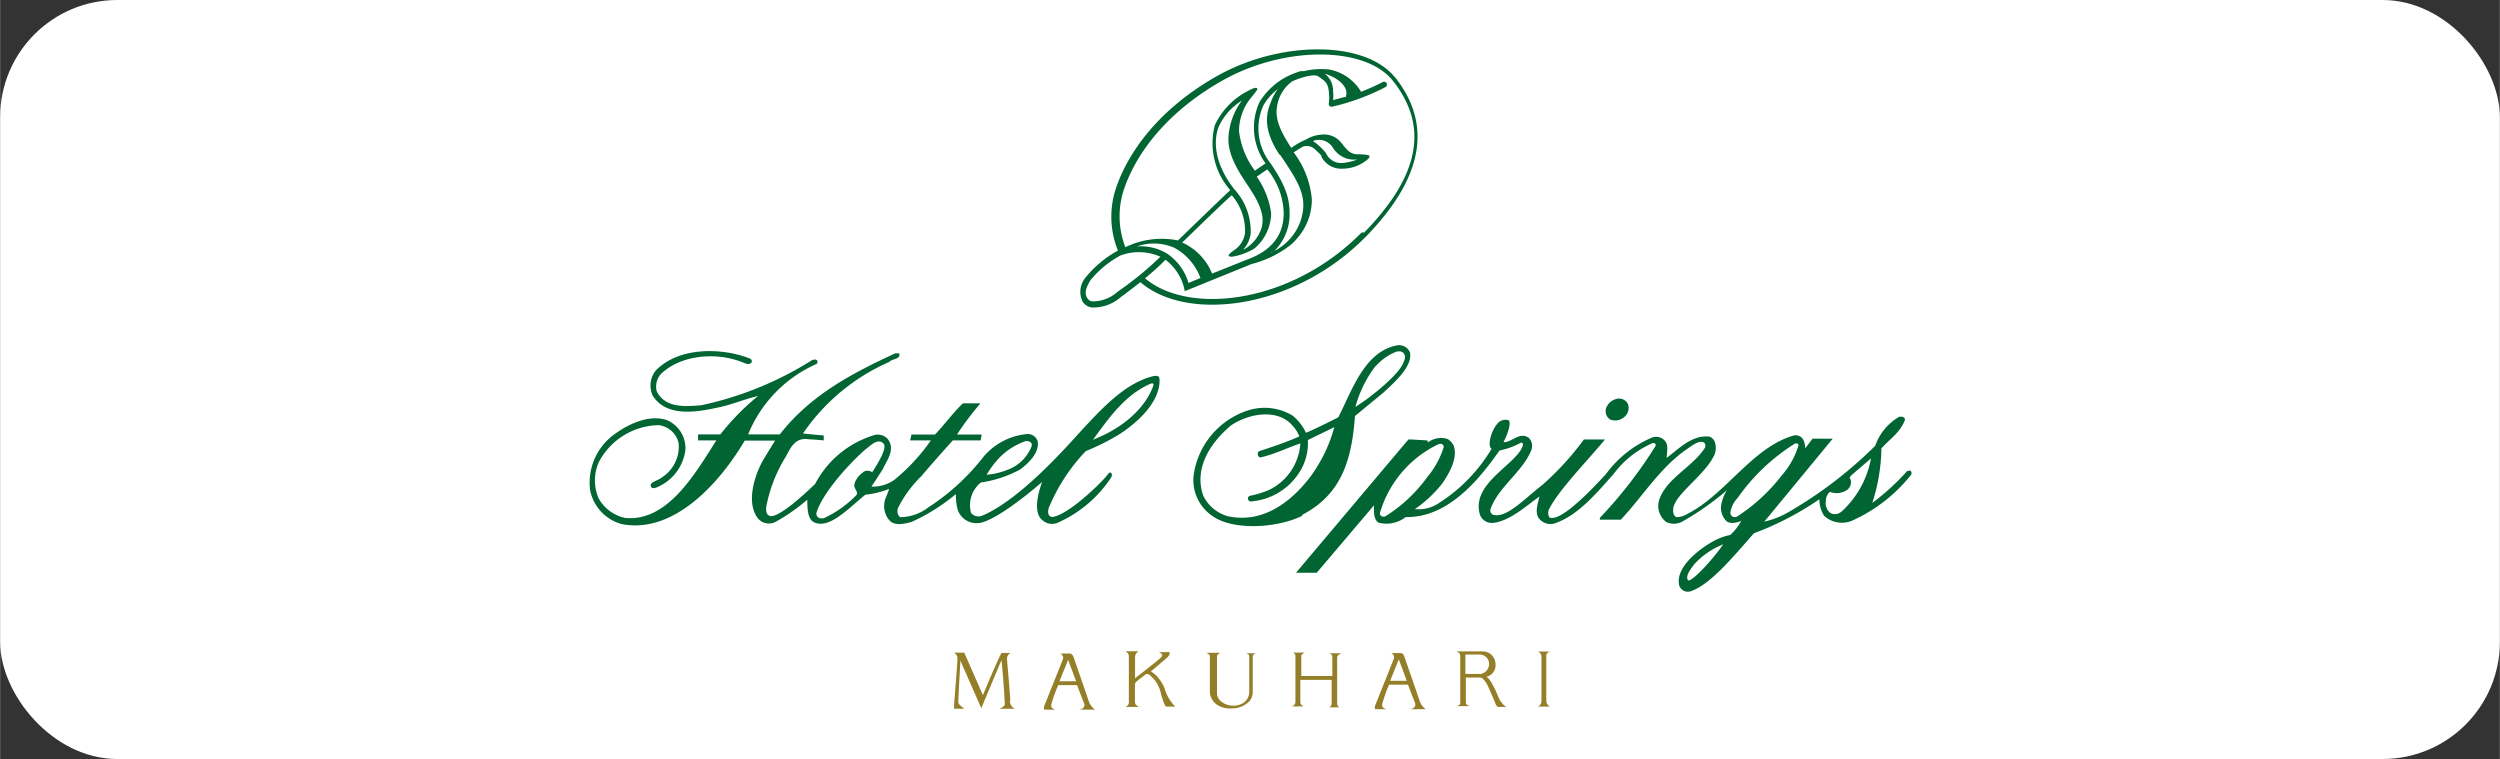 <svg xmlns="http://www.w3.org/2000/svg" width="75.23mm" height="22.84mm" viewBox="0 0 213.25 64.75"><rect x="0" y="0" width="213.25" height="64.75" fill="#333333" stroke="none"/><defs><style>.a{fill:#fff;}.b{fill:#006532;}.c{fill:#947f28;}</style></defs><rect class="a" width="213.25" height="64.75" rx="10"/><path class="b" d="M119,6.61c-2.51-3.16-9.76-3.2-15.23-.1-6.24,3.55-8.15,8.08-8.68,9.87a7.68,7.68,0,0,0,.27,5,9.18,9.18,0,0,0-2.79,2.33,1.89,1.89,0,0,0-.21,2.05,1.13,1.13,0,0,0,.75.47,3.56,3.56,0,0,0,2.51-.9l.36-.26,1.3-1c3.86,3.38,13,2.44,19.23-3.88,4.87-5,5.71-9.54,2.49-13.6M106.68,16.2c1.17,1.77,1.08,2.61.94,3.21a3.21,3.21,0,0,1-1.43,1.82l-.15.08a2.61,2.61,0,0,0,.64-1.36,5.27,5.27,0,0,0-1.39-3.8c-1.41-1.79-1.91-3.71-1.36-5.28a5.05,5.05,0,0,1,2-2.28,5.77,5.77,0,0,0-1.15,3.25c0,1.67,1.12,3.15,1.91,4.36m-1.62.46a4.62,4.62,0,0,1,1.13,3.22,2.09,2.09,0,0,1-.88,1.43c-.18.12-.54.38-.52.5s0,0,0,0,.09.12.3.09A5.27,5.27,0,0,0,107,21.2a4,4,0,0,0,1.43-3,7.12,7.12,0,0,0-1.23-3.13l.9-.62a6.13,6.13,0,0,1,1.4,3.69c0,1.24-.38,3-3.11,4l-3,1.2a4.92,4.92,0,0,0-2.55-2.65c.76-.73,3.38-3.29,4.19-4m9.68-8.42-1,.27a3.24,3.24,0,0,0,0-.77A1.8,1.8,0,0,0,113,6.29c.84.23,2.15,1,1.79,2m-5.58,4.94c1.7,2.5,2.33,3.63,1.76,5.53a4.59,4.59,0,0,1-2.27,2.65A4.39,4.39,0,0,0,110,18.13c0-1.46-.55-2.61-1.63-4.21a4.77,4.77,0,0,1-.6-4.93A4.86,4.86,0,0,1,109,7.59a4.42,4.42,0,0,0-.53.95c-.28.74-1,2.14.66,4.64m-.75,8.38.2-.16-.11.13-.09,0m-6,2.19-1,.42a4.58,4.58,0,0,0-1.85-2.52,4.37,4.37,0,0,0-2.54-.6,4.33,4.33,0,0,1,3.18.12,4.84,4.84,0,0,1,2.23,2.58m-6.72.92-.36.26a3.19,3.19,0,0,1-2.13.81.59.59,0,0,1-.43-.25c-.33-.5-.06-1,.23-1.52a8.33,8.33,0,0,1,2.6-2.15,4.5,4.5,0,0,1,3.39.11,27.12,27.12,0,0,1-3.3,2.74m20.47-4.81c-6,6.1-14.74,7.08-18.48,3.91a22.09,22.09,0,0,0,1.75-1.58A4.36,4.36,0,0,1,101,24.55l.06.29.27-.11,5.22-2.12.19-.08a9.07,9.07,0,0,0,3.33-1.62,3.44,3.44,0,0,0,.51-.5A5,5,0,0,0,111.9,17a7.69,7.69,0,0,0-1.55-4c.27-.18.56-.36.79-.49a1,1,0,0,1,1,.2l.24.23,0,0a2.28,2.28,0,0,1,.35.37l0,.08a1.89,1.89,0,0,0,1.77,1,3.31,3.31,0,0,0,2.21-.84h0c.17-.17.08-.29.08-.29s-.27-.1-1-.1-1-.55-1.48-1.1a1.89,1.89,0,0,0-1.57-.58,2.91,2.91,0,0,0-1.31.41h0a5.89,5.89,0,0,0-1.28.73c-.91-1.38-1.38-2.41-1.23-3.45a3.22,3.22,0,0,1,1.32-2.24c.76-.33,1.85-.65,2.2-.42.63.42.83.59.91,1.3a4,4,0,0,1,0,1,.24.24,0,0,0,.06.23.27.27,0,0,0,.23.06,19.13,19.13,0,0,0,4.54-1.67.24.24,0,0,0-.23-.43,19.36,19.36,0,0,1-1.85.83,4,4,0,0,0-2.73-1.9,6.26,6.26,0,0,0-2.15.14l-.15,0-.15,0a10,10,0,0,0-1,.39,6,6,0,0,0-2.47,2.22,5.21,5.21,0,0,0,.5,5.26l-.91.62a7,7,0,0,1-1.35-3.37,4.5,4.5,0,0,1,1.15-3c.33-.44.47-.55.38-.66s-.45.06-.59.14h0a6.28,6.28,0,0,0-3,3,6.05,6.05,0,0,0,1.31,5.55c-.86.8-4.27,4.11-4.46,4.29a7.07,7.07,0,0,0-4.49.58,7.35,7.35,0,0,1-.22-4.61c.51-1.73,2.36-6.11,8.45-9.58,5.27-3,12.23-3,14.6,0,3.08,3.88,2.27,8.11-2.46,12.94M112,12.05s.07-.06.17-.08a1.4,1.4,0,0,1,1.53.64,2.13,2.13,0,0,0,2,1h.07a4.53,4.53,0,0,1-1.32.3,1.41,1.41,0,0,1-1.32-.8l-.05-.08a4.89,4.89,0,0,0-1-.94"/><path class="c" d="M86.18,59.82c0-.37-.29-3.6-.29-3.6a.55.55,0,0,1,.33-.52h-.77c-.12,0-1.61,3.6-1.61,3.6l-1.59-3.62h-.9a.52.52,0,0,1,.32.52c0,.3-.29,3.89-.29,3.89,0,.21,0,.31,0,.37h.87c-.25-.22-.51-.33-.51-.62s.18-3.48.18-3.48l1.78,4.06,1.72-4.1c.06.41.23,2.49.29,3.73,0,.23-.33.33-.45.41h1.29a.77.77,0,0,1-.41-.64"/><path class="c" d="M92.86,59.79c-.1-.31-1.29-3.75-1.29-3.75-.1-.24-.24-.29-.34-.29h-.76c.17.17.27.25.19.5l-1.57,3.93c-.1.28,0,.36,0,.36H90c-.19-.1-.36-.12-.33-.42a10.69,10.69,0,0,1,.6-1.67h1.6l.62,1.61c.07.3-.22.48-.49.48H93.4a1.54,1.54,0,0,1-.54-.75m-2.49-1.67.74-1.83.68,1.83Z"/><path class="c" d="M121.1,59.79,119.79,56c-.09-.24-.22-.29-.32-.29h-.77c.17.17.27.25.19.5l-1.57,3.93c-.1.28,0,.36,0,.36h.91c-.19-.1-.35-.12-.33-.42a11.56,11.56,0,0,1,.59-1.67h1.61l.62,1.61c.07.3-.22.48-.49.48h1.38a1.51,1.51,0,0,1-.53-.75m-2.5-1.67.74-1.83.68,1.83Z"/><path class="c" d="M99.33,58.69a3.78,3.78,0,0,0-.64-1,2.3,2.3,0,0,0-.52-.41l1.32-1.12c.19-.18.29-.27.29-.53h-.93c.21.11.42.22.17.47s-2.2,1.76-2.2,1.76V56a.59.59,0,0,1,.31-.44H96c.18.12.29.21.29.44v4a.47.47,0,0,1-.31.31h1.16c-.22-.16-.33-.2-.33-.47s0-1.42,0-1.42A.38.38,0,0,1,97,58.1c.06-.07.74-.58.74-.58.19-.09.34.08.42.15A2.72,2.72,0,0,1,99,59.05a3.21,3.21,0,0,0,.17.59c.07.23.2.59.3.64h.78a3.54,3.54,0,0,1-.92-1.59"/><path class="c" d="M106.56,56v3.11A1.13,1.13,0,0,1,106,60a1.65,1.65,0,0,1-.87.2,1.56,1.56,0,0,1-1-.39.91.91,0,0,1-.32-.71V56c0-.21.33-.31.33-.31H102.9c.18.1.3.15.3.3v3.09a1.46,1.46,0,0,0,.55,1,2,2,0,0,0,1.34.35,2,2,0,0,0,1.52-.65,1.28,1.28,0,0,0,.25-.71V56c0-.17.23-.27.31-.27h-.88c.2.07.27.1.27.28"/><path class="c" d="M114.38,55.73h-1c.17.07.27.14.27.32v1.62H111V56c0-.19.19-.27.31-.33h-1c.13.11.19.17.19.29v3.94a.4.4,0,0,1-.32.36h1c-.16-.13-.26-.17-.26-.37V58h2.67v2a.37.37,0,0,1-.21.34h.87a.36.36,0,0,1-.19-.35v-3.9c0-.17.21-.29.3-.32"/><path class="c" d="M128,59.85c-.15-.27-.37-.85-.5-1.11s-.44-.89-.72-1a1,1,0,0,0,.79-1.09,1.1,1.1,0,0,0-1-1.08h-2.36c.17.07.35.13.35.41v4c0,.08-.07.2-.3.26h1.08c-.2-.1-.3-.14-.3-.34v-2.1h1.16a.45.45,0,0,1,.37.19,2.59,2.59,0,0,1,.29.41c.09.16.35.81.47,1.06s.16.38.26.63a.46.46,0,0,0,.19.22h.73a1.09,1.09,0,0,1-.47-.48m-1.77-2.34H125V55.84h1.21a.8.8,0,0,1,.81.85.88.88,0,0,1-.82.82"/><path class="c" d="M132.27,55.58H131.2a.51.51,0,0,1,.29.45v3.81a.56.56,0,0,1-.29.44h1a.64.64,0,0,1-.3-.44V56c0-.23.07-.31.34-.45"/><path class="b" d="M111.08,43.92c3.2-1.68,4.21-4.39,4.5-8.43l2.43-2c1.09-1,2.51-2.31,2.26-3.43a1,1,0,0,0-1.18-.58c-2.72.56-3.78,3.87-4.93,6.12-.9.46-2,1-2.76,1.32a4.19,4.19,0,0,0-1.12-1.45,4.62,4.62,0,0,0-3.85-.45,6.79,6.79,0,0,0-4.62,5.58A3.7,3.7,0,0,0,103.39,44c1.76,1.28,5.52,1.07,7.69,0m6.26-12.75A4.58,4.58,0,0,1,119.11,30c.53-.11.66.15.72.32s0,.35-.14.66c-.39,1-2.75,2.91-4.07,3.73a10,10,0,0,1,1.72-3.49m-14.69,11.1c-.83-2.31.53-4.48,2.32-6,1.4-1,4-1.55,5.29,0a2.67,2.67,0,0,1,.57.91c-1.14.52-2.62,1-3.4,1.25-.26.12-.13.61.14.53,1.15-.26,2.26-.82,3.35-1.18a4.74,4.74,0,0,1-2.74,4,8.7,8.7,0,0,1-1.48.45.25.25,0,1,0,.07.49,5.38,5.38,0,0,0,4-2.37,4.61,4.61,0,0,0,.79-2.86l2.26-1.1a12.88,12.88,0,0,1-2,4.17c-1.68,2.23-4.11,4.07-7.07,3.43a3.31,3.31,0,0,1-2.11-1.75"/><path class="b" d="M92.63,38.48a20.3,20.3,0,0,0,2.8-1.4c1.3-.83,3.43-2.55,3.48-4.57,0-.3,0-.54-.58-.41-2.31.58-4.21,2.61-6,4.53-1.2,1.31-5.19,5.91-8.5,7.34a.83.83,0,0,1-1-.21,2.47,2.47,0,0,1,.84-2.6A10,10,0,0,0,87,40.06c.79-.57,1.64-1.45,1.52-2.37a.87.87,0,0,0-.92-.66,5.52,5.52,0,0,0-3.69,1.91,19,19,0,0,1-4.72,4.34,4,4,0,0,1-2.37.84c-.22-.07-.33-.43-.24-.75a10,10,0,0,1,2-2.74c.89-1.05,1.83-2.1,2.69-3.06h2.37l.1-.5H81.63a25.23,25.23,0,0,1,2-2.66H82.13c-.84.8-1.55,1.8-2.38,2.66h-2l-.12.5H79.4a16.67,16.67,0,0,1-3.07,3.33,3.16,3.16,0,0,1-2,.61c.35-.53.67-1,1-1.55.36-.76,1.07-1.65.37-2.54a1.17,1.17,0,0,0-1.26-.26,8.41,8.41,0,0,0-4.91,4.12c-1.16,1.12-3.25,3-3.91,2.72-.28-.15-.28-.41-.27-.72A12.39,12.39,0,0,1,67,39c.41-.73.78-1.73,2-1.52.29,0,1.26.09,1.26.09l0-.42s-1.17-.1-1.77-.17a17.32,17.32,0,0,1,7.35-6.1c.27-.3,1-.2.86-.74h-.33c-3.56,1.65-7.18,3.49-9.86,6.92-.91,0-1.82,0-2.7,0a11.16,11.16,0,0,1,5.81-6,.2.2,0,0,0,.11-.18c0-.27-.31-.22-.48-.15a29,29,0,0,1-9.43,3.84c-1.41.12-3.1.25-3.81-1.2a1.62,1.62,0,0,1,.34-1.44C58,30.3,61,30,63.26,30.88c.26.09.57.31.84.05.1-.27-.14-.35-.31-.41-2.51-.91-6-.85-7.87,1.1a2.06,2.06,0,0,0-.26,2.11c1.23,2,4.07,1.38,6,.94,1.06-.27,2-.66,3-.89a20.78,20.78,0,0,0-3.22,3.28H59.54v.51h1.56c-1.71,2.66-4.12,7-7.8,6.61a3.41,3.41,0,0,1-2.23-1.64,3.83,3.83,0,0,1,0-3.11,5.88,5.88,0,0,1,5.14-3.16,2,2,0,0,1,1.67,1.52,3.12,3.12,0,0,1-1.37,2.9c-.4.34-1.12.41-1,.81.1.2.32.15.47.09a4,4,0,0,0,2.48-3.21,2.6,2.6,0,0,0-1.58-2.54c-1.53-.52-3.41.35-4.75,1.42a5.08,5.08,0,0,0-1.8,4.55,3.75,3.75,0,0,0,2.7,2.9c4.41.86,8.33-3.46,10.49-7.12h2.59s-.51.81-1,1.63-1.63,3.45-.47,5a1.23,1.23,0,0,0,1.49.31,16.12,16.12,0,0,0,2.73-1.9c0,.63,0,1.6.53,1.9,1.34.71,3.09-1.29,4.43-2.33a7.18,7.18,0,0,0,2-.49c0,.17-.19.53-.23.67a1.87,1.87,0,0,0,.31,2.05c.46.46,1.3.24,1.84.1a16.27,16.27,0,0,0,3.79-2.38,5.24,5.24,0,0,0,.17,1.37,1.69,1.69,0,0,0,1.78,1.1c1.18-.1,3.82-2.12,5.42-3.51,0,0-1,2.44,0,3.25a1.23,1.23,0,0,0,1.26.26,10.59,10.59,0,0,0,4.59-3.84c.22-.33,0-.66-.24-.33-.5.68-3.34,3.45-4.72,3.65-.41,0-.45-.43-.32-.8a15.7,15.7,0,0,1,3.17-4.84m5.42-5.69c.49-.22.29.21.29.21-.81,2.15-3,3.73-5.12,4.53,1.31-1.78,2.68-3.78,4.83-4.74M85.29,39a5.8,5.8,0,0,1,2.17-1.36c.3-.07.66.12.52.46a3.47,3.47,0,0,1-2.1,2,6,6,0,0,1-1.72.4A7.93,7.93,0,0,1,85.29,39M73.65,40.28a1.83,1.83,0,0,0-.75.93c-.16.44.32.67.17,1a9.15,9.15,0,0,1-2.81,2c-.54.09-.68-.27-.61-.5.47-1.5,2.38-3.76,4.09-5.31.48-.34,1.16-1.12,1.65-.52.26.4-.51,1.66-1,2.41a.65.65,0,0,0-.79,0"/><path class="b" d="M137.35,35.79a1.17,1.17,0,0,0,1.2-.21,1,1,0,0,0,.32-1.11.85.85,0,0,0-.79-.47,1.26,1.26,0,0,0-1,.65.85.85,0,0,0,.27,1.14"/><path class="b" d="M162.71,40.16a20.46,20.46,0,0,1-3,2.75,15.71,15.71,0,0,0,.78-4.66c.78-.86,1.59-1.34,2-2.41.06-.27-.34-.35-.53-.26a4.65,4.65,0,0,0-2,2.45,35.86,35.86,0,0,1-7.23,5.56,7.38,7.38,0,0,1-2.23.91l5.84-7.08h-1.72l-.63.83a1.88,1.88,0,0,0-.11-.61.73.73,0,0,0-.89-.48c-3.49,1-5.78,5-9,6.65a2,2,0,0,1-.88.31c-.4,0-.41-.53-.37-.8.24-1.26,2.77-2.83,3.53-4.58.15-.43.17-1.22-.41-1.48-1.52-.23-2.75,1.12-3.69,1.8,0-.47.2-1.06-.16-1.47a1,1,0,0,0-1.14-.24A9.43,9.43,0,0,0,137,40.43c-1.32,1.45-3.63,3.82-4.63,3.75-.3.06-.36-.38-.26-.69.84-1.69,3.26-4.13,4.8-6h-1.8a24.23,24.23,0,0,1-3.58,3.91c-1.33,1-3.09,2.94-4.22,2.49a.41.41,0,0,1-.16-.48c.66-1.86,2.72-3.15,3.47-5a1,1,0,0,0-.21-1.06c-.72-.51-1.32.25-2,.37l-.16,0c.43-.84.68-1.71.42-1.88a.91.91,0,0,0-1,.38c-.46.55-.83,1.84-.43,2.06A14.06,14.06,0,0,1,122.61,43a3.1,3.1,0,0,1-1.92.43A10.7,10.7,0,0,0,123,41.28c.53-.75,1.4-2.17,1-3.27a1.44,1.44,0,0,0-.5-.55,1.83,1.83,0,0,0-1.69.28l-.05-.17-1.6-.09-.19.21-9.42,11.17h1.77l4.88-5.75c0,.45-.06,1.22.4,1.48a2.67,2.67,0,0,0,2.31-.48c3.5.07,6.13-3,8-5.68a6.34,6.34,0,0,0,1.74-.62c.17-.12.3,0,.25.19-.48,1.6-4.35,3.16-3.69,5.8a1.07,1.07,0,0,0,1.11.81c1.52-.12,3.22-1.75,4-2.25-.16.64-.43,1.43,0,1.92a1.25,1.25,0,0,0,1.46.31c1.9-.7,3.46-2.58,4.87-4.16A8.13,8.13,0,0,1,141,37.79c.24,0,.26.17.22.26a38.49,38.49,0,0,1-4.75,6.13v.15h1.79c1.83-1.94,3.3-4.37,5.54-5.95.52-.35,1.19-.92,1.6-.59a.39.39,0,0,1,0,.46c-1,1.55-3.18,2.53-3.83,4.29a1.71,1.71,0,0,0,.58,2,1.52,1.52,0,0,0,1.27,0,23.32,23.32,0,0,0,3.89-2.72,3.41,3.41,0,0,0-.45,1.08,1.61,1.61,0,0,0,.39,1.54c.37.31.94.13,1.28,0a4.45,4.45,0,0,1-.94,1.2,5.12,5.12,0,0,0-1.44.53c-1.37.76-3.29,2.33-2.9,3.8a.77.77,0,0,0,1,.46c1.72-.6,3.72-3.09,5.37-4.94a25.75,25.75,0,0,0,5.58-2.9A2.57,2.57,0,0,0,155.6,44a2.24,2.24,0,0,0,2.41.41,13.52,13.52,0,0,0,5-3.89c.13-.17,0-.5-.27-.33M118.25,44c-.28.19-.58,0-.54-.24a9.44,9.44,0,0,1,5-5.87c.25-.09.46.06.44.25a7.38,7.38,0,0,1-1.37,2.52A12.88,12.88,0,0,1,118.25,44M144,49.51c-.28-.38.26-1,.52-1.37a6.61,6.61,0,0,1,2.47-1.7c-.77,1.14-2.64,3.22-3,3.07m4.17-5.44a.37.37,0,0,1-.55-.36,2.21,2.21,0,0,1,.6-1.21,16.9,16.9,0,0,1,4.89-4.65c.19-.07.26,0,.33.1A6.8,6.8,0,0,1,152,40.54a15.29,15.29,0,0,1-3.83,3.53m8.89-.41a.82.82,0,0,1-.93.1,1.07,1.07,0,0,1-.38-1,1.05,1.05,0,0,1,.34-.8,1.6,1.6,0,0,0,1.35-.09.82.82,0,0,0,.41-1c-.14-.11,0-.23.07-.32l1.68-1.44a8.1,8.1,0,0,1-2.54,4.56"/></svg>